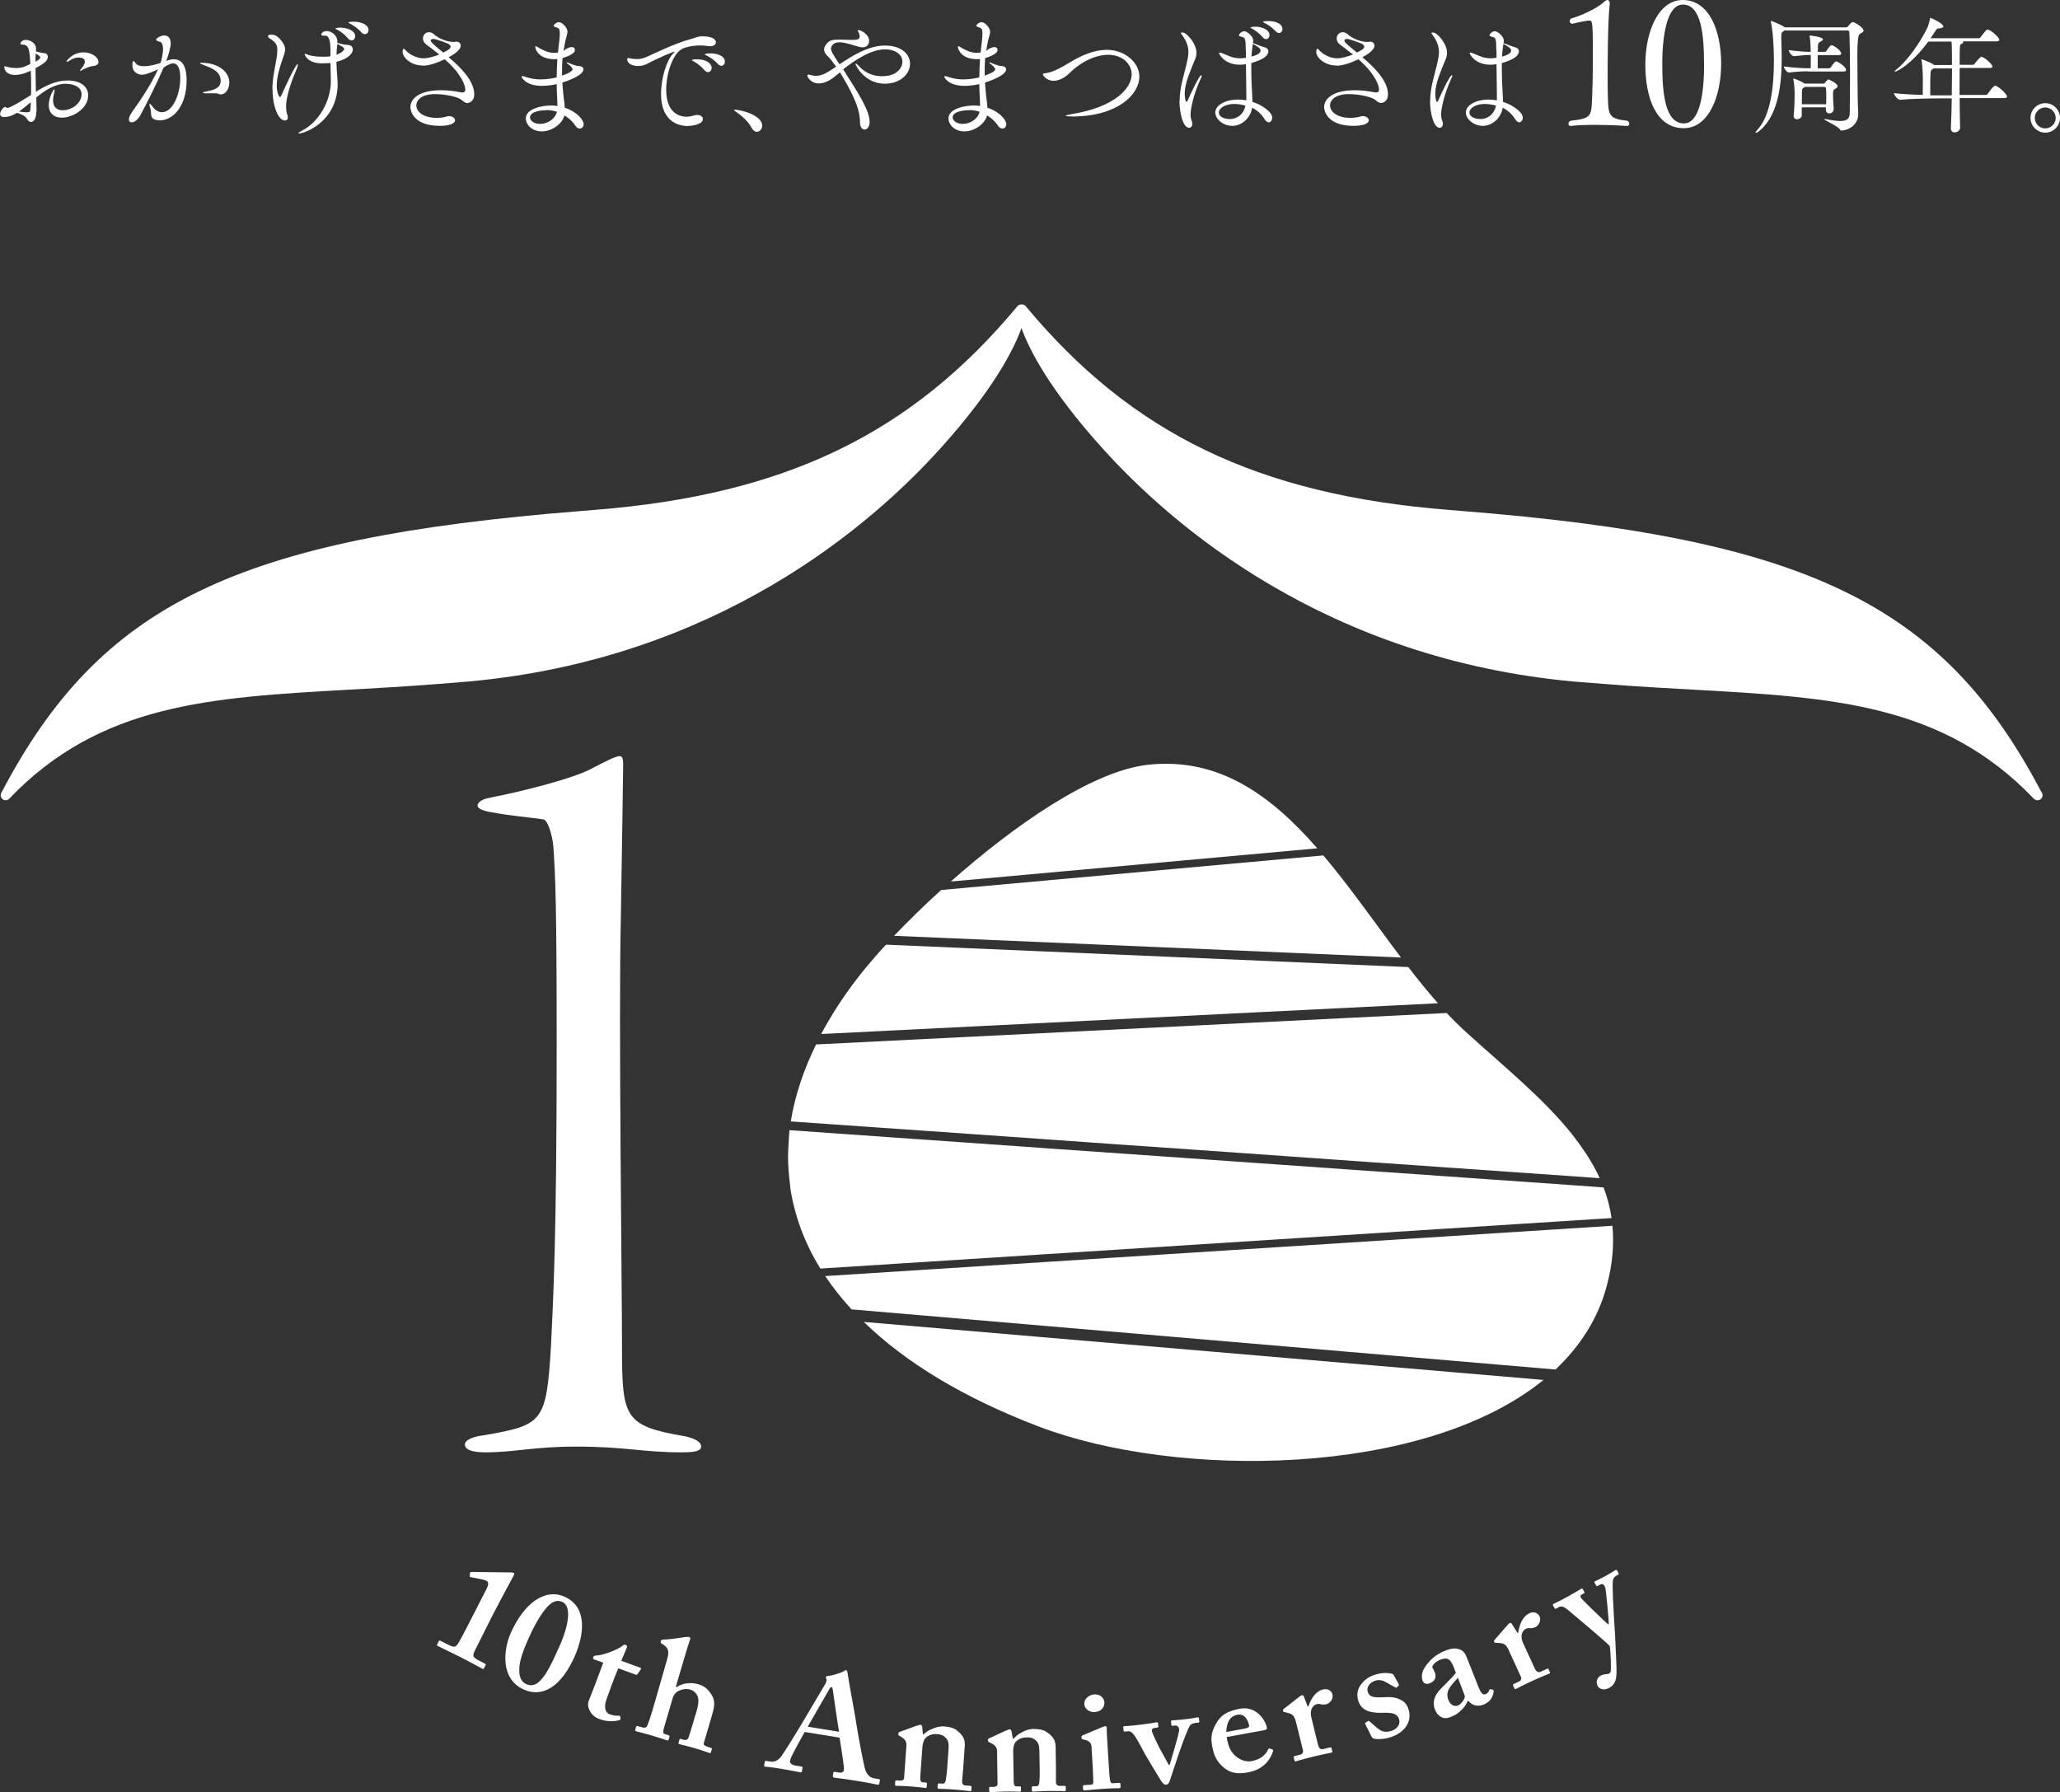 <?xml version="1.0" encoding="UTF-8"?><svg id="_レイヤー_2" xmlns="http://www.w3.org/2000/svg" viewBox="0 0 211.63 184.15"><rect x="0" y="0" width="211.63" height="184.15" fill="#333333" stroke="none"/><defs><style>.cls-1{fill:#fff;}</style></defs><g id="_レイヤー_1-2"><path class="cls-1" d="m3.72,11.47v.06c0,.69-.27,1-.53,1-.16,0-.3-.1-.4-.29-.18-.33-.61-.52-1.05-.65-.25.16-.49.27-.74.35-.22.06-.4.09-.55.09-.31,0-.44-.13-.44-.33,0-.22.31-.71.52-.71.04,0,.06.03.1.04.04.01.07.06.14.06.1,0,.52-.12,2.42-1.33.01-.3.01-.61.01-.91,0-.55-.01-1.08-.04-1.59-.74.36-1.26.44-1.6.44-.9,0-1.12-.53-1.12-.82,0-.05.01-.08.05-.08.05,0,.1.03.18.05.14.05.53.14.98.14.64,0,.97-.17,1.47-.42-.09-1.51-.16-1.98-.79-1.98-.17,0-.23-.04-.23-.1,0-.09.14-.39.56-.39s1.04.32,1.04.87c0,.09,0,.19-.01.32.32.09.7.17.84.17.25.01.38.17.38.38,0,.47-.55.78-1.26,1.16,0,.79.03,1.62.04,2.43,1.01-.64,2.07-1.16,3.25-1.16,1.39,0,2.12.66,2.12,1.53,0,1.37-1.6,2.29-2.7,2.29-.81,0-1.35-.46-1.35-1.29,0-.78.48-1.62.56-1.62.03,0,.04.03.04.09,0,.08-.03.2-.06.35-.07.25-.1.47-.1.68,0,.61.31,1.03.98,1.03.97,0,1.95-.74,1.95-1.64,0-.79-.88-1.08-1.62-1.08-1.12,0-2.11.66-3.03,1.4.01.51.01.99.03,1.42Zm-1.77-.01c.38.05.62.08.79.08.35,0,.36-.1.38-.29.03-.25.03-.51.04-.75-.42.35-.82.69-1.21.96Zm1.7-5.12c.17-.1.31-.19.39-.26.03-.03.09-.1.09-.18,0-.1-.12-.21-.47-.39-.01.13-.01.26-.01.43v.4Zm5.47.56c-.21.06-.4.13-.68.3-.09.05-.16.08-.18.08s-.04-.01-.04-.03c0-.03.04-.09.1-.16.13-.13.4-.49.4-.78,0-.1-.05-.4-.65-.4-.31,0-.64.12-.91.31-.12.08-.22.13-.29.13-.03,0-.04-.01-.04-.03,0-.08.64-.94,1.74-.94.81,0,1.55.47,1.55,1,0,.17-.12.27-.29.35-.26.1-.26.01-.73.16Z"/><path class="cls-1" d="m17.06,6.26c.47-.16.64-.17.78-.17.71,0,1.33.46,1.33,2.17,0,2.7-1.43,4.11-2.76,4.11-.18,0-.34-.03-.48-.08-.57-.18-.33-.66-.48-1.14-.06-.22-.1-.36-.1-.44,0-.04.01-.05.03-.05.05,0,.17.12.34.35.23.32.57.52.92.52,1.1,0,1.88-1.83,1.88-3.52,0-.88-.21-1.5-.75-1.5-.08,0-.39.03-.97.44-.62,1.48-1.66,3.56-2.39,4.91-.26.48-.64.71-.88.71-.17,0-.29-.09-.29-.3,0-.19.12-.48.4-.87.62-.85,1.91-2.73,2.59-4.28-.39.2-1.26.56-1.62.56-.6,0-1.01-.42-1.01-.95,0-.43.08-.47.1-.47.06,0,.16.12.25.25.18.23.48.29.81.29.66,0,1.22-.16,1.74-.34.04-.12.25-.86.25-1.43,0-.42-.1-.72-.42-.77-.16-.03-.29-.09-.29-.18,0-.18.55-.44.82-.44.18,0,.68.06.68.82,0,.36-.21,1.13-.42,1.69l-.04.1Zm5.37,3.38c-.08-.05-.23-.06-.47-.06-.2,0-.43.01-.71.01s-.4-.03-.4-.07.16-.09.38-.13c.91-.18,1.44-.4,1.44-1.1,0-1-1.04-1.33-1.72-1.6-.29-.1-.43-.17-.43-.21,0-.01.07-.03.17-.03,1.73,0,2.87.92,2.87,2.04,0,.66-.4,1.21-.87,1.21-.1,0-.18-.03-.26-.06Z"/><path class="cls-1" d="m27.98,9.21c0-1.23.3-2.35.43-3.22.04-.25.08-.53.08-.79,0-.53-.08-.81-.78-1.25-.13-.08-.18-.16-.18-.22,0-.13.14-.17.31-.17s.36.03.46.08c.3.14.99.83.99,1.42,0,.27-.1.56-.22.88-.3.87-.64,1.94-.64,2.85,0,.81.27,1.18.33,1.18s.1-.07.17-.22c.08-.19,1.42-3.16,1.64-3.16.03,0,.03.03.03.06,0,.08-.04.25-.09.36-.49,1.13-1.12,2.81-1.12,3.91,0,.33.04.65.13.88.04.1.05.2.05.26,0,.22-.13.32-.3.32-.68,0-1.27-1.46-1.27-3.19Zm5.97-4.13c0-.65-.09-1.42-.52-1.42h-.03c-.05,0-.09.01-.13.01-.2,0-.26-.06-.26-.13,0-.12.19-.35.57-.35.4,0,1.08.38,1.08,1.08v.14c.26.08.56.14.75.18.17.03.35.01.46.04.2.04.38.21.38.46,0,.43-.56.99-1.69,1.26.01.61.06,1.17.1,1.74.01.18.03.35.03.52,0,3.82-3.32,5.1-3.98,5.1-.04,0-.06-.01-.06-.03,0-.04.13-.13.49-.32,1.5-.78,2.85-2.87,2.85-5.01v-.14c-.01-.52-.03-1.12-.04-1.74-.14.01-.29.03-.43.03s-.29.01-.44.01c-1.5,0-1.78-.88-1.78-.94,0-.03.03-.04.05-.04.08,0,.22.08.34.12.43.14,1,.18,1.52.18h.25c.16,0,.33-.03.49-.05v-.7Zm1.82-1.12c-.34-.4-.77-.72-1.12-.91-.1-.05-.2-.09-.2-.13,0-.01.18-.08.51-.08.7,0,1.53.3,1.53.88,0,.25-.17.43-.38.43-.1,0-.23-.06-.35-.19Zm-1.14.75c-.04.33-.05.62-.06.91.31-.1.58-.26.74-.46.01-.01.05-.06.05-.13,0-.17-.39-.36-.7-.51,0,.05-.01.12-.03.18Zm2.51-1.38c-.36-.39-.79-.7-1.14-.88-.1-.05-.21-.09-.21-.12,0-.1.55-.1.57-.1.71,0,1.5.3,1.5.86,0,.23-.17.42-.38.42-.1,0-.22-.05-.34-.17Z"/><path class="cls-1" d="m43.41,6.73c-1.18,0-2.05-.81-2.05-1.4,0-.1.03-.32.1-.32.05,0,.14.06.26.21.04.04.75.77,1.81.77.42,0,1.09-.18,1.6-.39-.53-.43-1.03-.79-1.35-1.04-.23-.18-.33-.4-.33-.61,0-.34.26-.64.61-.64.09,0,.18.01.27.05.21.08.36.26.4.29.79.58,1.65.66,1.83.66.16,0,.25-.01.34-.03h.03c.16,0,.4.12.4.42,0,.49-.91,1.01-1.24,1.18,1.12.95,2.63,2.37,2.63,3.81,0,.82-.64.9-.71.9-.22,0-.39-.17-.61-.34-.38-.3-1.64-.58-2.69-.58-1.4,0-1.94.61-1.94,1.17,0,.62.69,1.27,2.11,1.27.36,0,.73-.05,1.01-.14.09-.03.17-.04.25-.04.35,0,.61.21.61.43,0,.17-.21.57-1.57.57-2.79,0-3.02-1.64-3.02-1.92,0-.91.99-1.74,3.13-1.74.73,0,1.43.09,1.96.2.09.01.16.03.22.03.26,0,.33-.12.33-.29,0-.39-.31-1.53-2.11-3.12-.94.43-1.64.66-2.29.66Zm2.89-1.92c0-.1-.07-.22-.3-.34-.04-.01-1.17-.47-1.5-.47-.17,0-.25.08-.25.17,0,.17.42.52,1.29,1.23.56-.27.75-.43.75-.6Z"/><path class="cls-1" d="m58.02,5.11c.25-.14.47-.27.7-.27.14,0,.34.04.34.3,0,.44-1.01.75-1.27.82-.04.46-.05.91-.05,1.38v.43c.74-.25,1.08-.48,1.08-.66,0-.16-.31-.42-.56-.61-.03-.01-.04-.04-.04-.06,0-.01.01-.03.05-.03.01,0,.05,0,.09.03.29.13.82.34,1.12.35.29.01.46.14.46.34,0,.61-1.68,1.21-2.17,1.35.03.47.08.92.12,1.38.04.39.12.81.13,1.21,1.33.44,1.94,1.3,1.94,1.68,0,.26-.17.46-.39.46-.16,0-.34-.09-.49-.34-.26-.39-.64-.74-1.09-1.01-.27.96-1.38,1.64-2.33,1.64-1.03,0-1.64-.71-1.64-1.33,0-.99,1.61-1.33,2.61-1.33.22,0,.43.01.64.05,0-.32-.03-.68-.04-1.04-.03-.39-.04-.79-.04-1.21-.73.18-1.46.18-1.53.18-1.66,0-2.07-.86-2.07-.94,0-.05.04-.06.09-.06.08,0,.21.04.31.08.53.18,1.01.26,1.55.26.7,0,1.34-.13,1.65-.21,0-.64.03-1.27.07-1.88-.1.01-.21.01-.31.01-1.6,0-1.96-1-1.96-1.27,0-.05.03-.06.05-.06.05,0,.16.06.25.12.42.25.99.56,1.64.56.1,0,.21-.01.33-.03h.07c.01-.22.04-.42.06-.61.04-.3.12-.98.12-1.37,0-.48-.12-.52-.34-.6-.18-.06-.3-.12-.3-.19,0-.05.27-.35.55-.35.36,0,.88.6.88.96,0,.2-.08.39-.14.68,0,0-.08.14-.26,1.3l.16-.08Zm-1.85,6.21c-.34,0-1.72.06-1.72.75,0,.3.38.66,1.05.66s1.5-.42,1.72-1.25c-.34-.1-.69-.17-1.05-.17Z"/><path class="cls-1" d="m70.64,12.95c-.61,0-2.73-.22-2.73-3.29,0-1.6.56-3.46,1.25-4.17.09-.09.16-.16.16-.18,0,0,0-.01-.01-.01-.13,0-1.62.62-2.9,1.29-.26.13-.56.19-.86.19-.58,0-1.12-.25-1.12-.69,0-.05.01-.13.1-.13.08,0,.18.04.27.05.2.03.4.06.64.06s.48-.04.75-.13c.61-.21,2.89-1.43,4.86-1.95.27-.06.48-.22,1.05-.26h.06c1.2,0,1.39.42,1.39.62s-.2.4-.62.4c-.09,0-.2-.01-.3-.03-.22-.04-.46-.05-.7-.05-.75,0-1.51.17-1.87.36-.95.51-1.62,2.52-1.62,4.2,0,2.65,1.69,2.76,2.08,2.76.23,0,.49-.04.77-.13.12-.04.23-.05.34-.05.35,0,.58.19.58.43,0,.52-1.05.7-1.57.7Zm1.74-5.73c-.34-.4-.77-.73-1.12-.92-.1-.05-.19-.09-.19-.13,0-.01.18-.08.51-.08,1.04,0,1.53.47,1.53.88,0,.25-.17.44-.38.44-.12,0-.23-.06-.35-.19Zm1.39-.64c-.36-.39-.81-.69-1.16-.87-.1-.05-.21-.09-.21-.13,0-.03.22-.1.57-.1.65,0,1.5.23,1.5.86,0,.23-.16.42-.36.42-.1,0-.22-.05-.34-.17Z"/><path class="cls-1" d="m77.23,13.16c-.38-.73-1.04-1.26-1.57-1.64-.13-.1-.26-.18-.26-.22,0-.01.03-.03.09-.03.53,0,2.81.52,2.81,1.65,0,.35-.26.62-.55.62-.18,0-.38-.12-.52-.39Z"/><path class="cls-1" d="m86.88,7.54c1.31,2.04,2.46,3.84,2.46,4.98,0,.52-.26.79-.52.79-.23,0-.47-.23-.47-.75-.01-1-.29-2.17-1.86-4.8-.07-.1-.12-.21-.2-.33-.18.14-.34.27-.49.4-.55.46-1.14.74-1.69.74-.81,0-1.17-.66-1.17-.81,0-.06.04-.1.13-.1.04,0,.1.01.18.04.2.06.39.09.57.09.62,0,1.07-.26,2.08-.94-.33-.46-.64-.87-.82-1.03-.3-.26-.42-.51-.42-.73,0-.25.14-.47.34-.68.26-.27.58-.34,1.25-.34.39,0,.86.03,1.24.03.57,0,.83-.05.83-.35,0-.12-.03-.26-.12-.46-.03-.05-.09-.12-.09-.16,0-.03.03-.04.08-.04.29,0,1.1.48,1.1,1.08,0,.21-.09.69-.66.69-.22,0-.46-.06-.7-.14-.79-.25-1.33-.38-1.7-.38-.73,0-.86.52-.86.66,0,.22.16.56.88,1.6,1.37-.91,2.99-1.92,4.67-1.92s2.57.88,2.57,1.87c0,1.12-1.08,2.05-2.6,2.05-2.04,0-3-1.87-3-2.03,0-.03.01-.04.03-.04.07,0,.18.1.35.29.72.78,1.59,1.01,2.35,1.01,1.75,0,2.09-1.09,2.09-1.47,0-.81-.79-1.29-1.77-1.29-1.47,0-3.11,1.11-4.32,2.05.09.13.17.26.25.38Z"/><path class="cls-1" d="m101.44,5.11c.25-.14.47-.27.7-.27.14,0,.34.04.34.3,0,.44-1.01.75-1.27.82-.04.46-.05.91-.05,1.38v.43c.74-.25,1.08-.48,1.08-.66,0-.16-.31-.42-.56-.61-.03-.01-.04-.04-.04-.06,0-.01.01-.03.05-.03.01,0,.05,0,.09.03.29.13.82.34,1.12.35.29.01.46.14.46.34,0,.61-1.68,1.21-2.17,1.35.03.47.08.92.12,1.38.04.39.12.81.13,1.21,1.33.44,1.94,1.3,1.94,1.68,0,.26-.17.46-.39.46-.16,0-.34-.09-.49-.34-.26-.39-.64-.74-1.09-1.01-.27.96-1.38,1.64-2.33,1.64-1.03,0-1.64-.71-1.64-1.33,0-.99,1.61-1.33,2.61-1.33.22,0,.43.01.64.05,0-.32-.03-.68-.04-1.04-.03-.39-.04-.79-.04-1.21-.73.18-1.46.18-1.53.18-1.66,0-2.07-.86-2.07-.94,0-.05.04-.06.09-.06.08,0,.21.04.31.08.53.18,1.01.26,1.55.26.7,0,1.34-.13,1.65-.21,0-.64.03-1.27.07-1.88-.1.01-.21.01-.31.01-1.6,0-1.96-1-1.96-1.27,0-.05.03-.06.05-.06.05,0,.16.06.25.12.42.25.99.56,1.64.56.1,0,.21-.01.33-.03h.07c.01-.22.04-.42.06-.61.04-.3.12-.98.12-1.37,0-.48-.12-.52-.34-.6-.18-.06-.3-.12-.3-.19,0-.05.27-.35.55-.35.36,0,.88.6.88.96,0,.2-.08.39-.14.68,0,0-.08.14-.26,1.3l.16-.08Zm-1.85,6.21c-.34,0-1.72.06-1.72.75,0,.3.38.66,1.05.66s1.5-.42,1.72-1.25c-.34-.1-.69-.17-1.05-.17Z"/><path class="cls-1" d="m110.12,11.96c-.47,0-.64-.03-.64-.06,0-.05.27-.12.58-.17,4.54-.73,6.2-2.7,6.2-4.11,0-.91-.81-1.99-2.41-1.99-1.22,0-2.69.62-4,1.9-.55.53-1.12.77-1.6.77-.81,0-1.12-.62-1.12-.66,0-.08.1-.1.27-.12.71-.06,1.69-.61,2.54-1.13,1.16-.7,2.48-1.27,3.76-1.27,1.9,0,3.35,1.34,3.35,2.74,0,1.85-2.24,4.11-6.94,4.11Z"/><path class="cls-1" d="m121.19,10.34c0-1.38.43-2.55.68-3.64.1-.47.22-.9.22-1.35,0-.52-.16-1.08-.64-1.74-.06-.09-.14-.17-.14-.21,0-.06.16-.06.17-.06.46,0,1.44,1.17,1.44,2.09,0,.48-.25.87-.51,1.55-.34.86-.7,1.79-.7,2.67,0,.4.09.82.18.82.04,0,.09-.06.16-.22.16-.38,1.14-2.52,1.36-2.52.03,0,.05.01.05.06s-.03.13-.08.23c-.77,1.66-1.07,3.16-1.07,3.73,0,.22.03.43.1.61.05.13.08.25.08.35,0,.26-.14.42-.33.42-.6,0-.99-1.47-.99-2.78Zm6.79-5.16c0-1.29-.08-1.3-.4-1.39-.19-.05-.3-.09-.3-.18s.26-.4.55-.4.92.52.92.96c0,.08-.01.16-.03.25.23.09.73.3.9.35.49.13.68.22.68.51,0,.69-1.34,1.08-1.75,1.2v.57c0,1,.04,1.9.08,2.48.01.3.04.62.04.94.96.29,2.03,1.05,2.03,1.61,0,.26-.16.49-.36.49-.13,0-.29-.1-.44-.35-.31-.52-.81-.92-1.26-1.16-.18,1.1-1.08,1.87-2.05,1.87-.91,0-1.74-.68-1.74-1.37,0-.77,1.07-1.33,2.35-1.33.27,0,.56.03.84.08v-.65c-.01-.57-.03-1.82-.04-3.07-.3.06-.53.06-.64.06-1.55,0-2.12-1.07-2.12-1.21,0-.03.01-.04.05-.04.05,0,.16.03.3.08.25.09.69.3.95.38.26.08.57.13.9.13.03,0,.16,0,.56-.05v-.77Zm-1.17,5.5c-.95,0-1.59.44-1.59.87,0,.52.68.68,1.12.68.81,0,1.44-.53,1.61-1.38-.39-.1-.78-.17-1.14-.17Zm2.92-6.85c-.34-.39-.75-.7-1.09-.88-.09-.05-.18-.09-.18-.12,0-.04.22-.09.48-.09.68,0,1.48.3,1.48.86,0,.23-.16.42-.35.42-.1,0-.23-.05-.34-.18Zm-1.17,1.99c.94-.25.94-.53.94-.64,0-.21-.22-.34-.79-.68-.13.9-.14,1.23-.14,1.31Zm2.5-2.6c-.35-.38-.78-.68-1.12-.84-.09-.05-.19-.09-.19-.12,0-.1.53-.1.56-.1.49,0,1.44.17,1.44.83,0,.22-.16.4-.35.4-.1,0-.22-.05-.34-.17Z"/><path class="cls-1" d="m137.27,6.73c-1.18,0-2.05-.81-2.05-1.4,0-.1.03-.32.1-.32.05,0,.14.06.26.21.04.04.75.77,1.81.77.42,0,1.09-.18,1.6-.39-.53-.43-1.03-.79-1.35-1.04-.23-.18-.32-.4-.32-.61,0-.34.26-.64.61-.64.09,0,.18.01.27.05.21.08.36.26.4.29.79.58,1.65.66,1.83.66.16,0,.25-.01.34-.03h.03c.16,0,.4.12.4.42,0,.49-.91,1.01-1.24,1.18,1.12.95,2.63,2.37,2.63,3.81,0,.82-.64.9-.71.9-.22,0-.39-.17-.61-.34-.38-.3-1.64-.58-2.69-.58-1.4,0-1.94.61-1.94,1.17,0,.62.69,1.27,2.11,1.27.36,0,.73-.05,1.01-.14.09-.03.17-.04.25-.04.35,0,.61.21.61.43,0,.17-.21.57-1.57.57-2.79,0-3.02-1.64-3.02-1.92,0-.91.99-1.74,3.13-1.74.73,0,1.43.09,1.96.2.09.01.16.03.22.03.26,0,.33-.12.33-.29,0-.39-.31-1.53-2.11-3.12-.94.43-1.64.66-2.29.66Zm2.89-1.92c0-.1-.07-.22-.3-.34-.04-.01-1.17-.47-1.5-.47-.17,0-.25.08-.25.17,0,.17.42.52,1.29,1.23.56-.27.75-.43.75-.6Z"/><path class="cls-1" d="m146.93,10.34c0-1.38.43-2.55.68-3.64.1-.47.22-.9.22-1.35,0-.52-.16-1.08-.64-1.74-.06-.09-.14-.17-.14-.21,0-.06.16-.06.17-.06.46,0,1.44,1.17,1.44,2.09,0,.48-.25.87-.51,1.55-.34.86-.7,1.79-.7,2.67,0,.4.09.82.18.82.04,0,.09-.06.16-.22.16-.38,1.14-2.52,1.36-2.52.03,0,.05.01.05.06s-.03.13-.08.23c-.77,1.66-1.07,3.16-1.07,3.73,0,.22.03.43.1.61.05.13.08.25.08.35,0,.26-.14.42-.33.42-.6,0-.99-1.47-.99-2.78Zm6.79-5.16c0-1.29-.08-1.3-.4-1.39-.19-.05-.3-.09-.3-.18s.26-.4.55-.4.92.52.92.96c0,.08-.01.16-.03.25.23.09.73.3.9.35.49.13.68.22.68.51,0,.69-1.34,1.08-1.75,1.2v.57c0,1,.04,1.9.08,2.48.01.3.04.62.04.94.96.29,2.03,1.05,2.03,1.61,0,.26-.16.49-.36.49-.13,0-.29-.1-.44-.35-.31-.52-.81-.92-1.26-1.16-.18,1.1-1.08,1.87-2.05,1.87-.91,0-1.74-.68-1.74-1.37,0-.77,1.07-1.33,2.35-1.33.27,0,.56.03.84.08v-.65c-.01-.57-.03-1.82-.04-3.07-.3.06-.53.06-.64.06-1.55,0-2.12-1.07-2.12-1.21,0-.03.01-.04.05-.04.05,0,.16.03.3.08.25.09.69.3.95.38.26.08.57.13.9.13.03,0,.16,0,.56-.05v-.77Zm-1.17,5.5c-.95,0-1.59.44-1.59.87,0,.52.68.68,1.12.68.81,0,1.44-.53,1.61-1.38-.39-.1-.78-.17-1.14-.17Zm1.75-4.86c.94-.25.94-.53.94-.64,0-.21-.22-.34-.79-.68-.13.9-.14,1.23-.14,1.31Z"/><path class="cls-1" d="m161.53,2.44c-.16,0-.27-.13-.27-.27,0-.09.05-.2.15-.27,1.42-.4,2.93-1.26,3.33-1.66.15-.15.29-.24.4-.24.13,0,.24.13.24.38,0,.05-.02.11-.02.16-.2,1.88-.2,6.35-.2,6.92,0,.96,0,1.82.02,2.42.05,1.95.07,2.33,2.02,2.53.13.09.18.22.18.31,0,.13-.07.22-.24.22,0,0-1.57-.11-3.26-.11-.86,0-1.75.02-2.49.11h-.04c-.15,0-.22-.09-.22-.2s.05-.24.2-.33c2.22-.25,2.15-.44,2.24-2.51.04-.86.07-2.49.07-4.13,0-3.46-.04-3.66-.35-3.66-.64.05-1.75.33-1.75.33h-.02Z"/><path class="cls-1" d="m169.03,6.63c0-3.44,1.38-6.63,3.84-6.63,2.71,0,3.95,3.13,3.95,6.54s-1.31,6.63-3.84,6.63c-2.82,0-3.95-3.09-3.95-6.54Zm6.03-.04c0-3.06-.29-6.12-2.18-6.12-1.6,0-2.11,3.09-2.11,6.13s.31,6.08,2.22,6.08c1.66,0,2.08-3.17,2.08-6.1Z"/><path class="cls-1" d="m183.26,3.18s-.05.04-.08.06c-.14.1-.18.12-.18.52v.18c.01.58.04,1.24.04,1.94,0,2.65-.3,5.86-2.22,7.51-.19.17-.36.26-.43.26-.03,0-.04,0-.04-.03,0-.05.08-.16.25-.35,1.31-1.47,1.64-4.41,1.64-7.01,0-1.56-.12-3.17-.31-3.98-.01-.05-.01-.08-.01-.09,0-.03,0-.04.01-.04.1,0,1.01.38,1.37.61.03.01.04.04.06.05h6.31c.07,0,.14-.05.2-.12.31-.42.44-.42.46-.42.26,0,1.12.6,1.12.86,0,.14-.17.25-.39.36q-.25.13-.25,2.12c0,1.46.03,3.42.04,4.61.01.75.05,1,.05,1.53,0,1.1-1.05,1.66-1.72,1.66-.09,0-.12-.03-.18-.14-.2-.31-1.6-.92-1.6-1.03,0-.01.01-.01.04-.01s.08,0,.13.01c.65.13,1.13.19,1.5.19.71,0,.95-.26.96-.82.01-1.29.03-2.72.03-4.06,0-1.74-.03-3.33-.07-4.24,0-.09-.08-.18-.17-.18h-6.54Zm2.5,4.15c-.64,0-.95.01-1.98.12h-.01c-.22,0-.52-.48-.52-.62,1.17.14,1.88.18,2.55.18h.22c.01-.47.01-.95.01-1.36-.49,0-.85.03-1.74.12h-.01c-.22,0-.52-.48-.52-.62,1.01.13,1.68.17,2.26.18,0-.16-.01-.3-.01-.42-.01-.39-.04-.86-.1-1.16-.01-.04-.01-.06-.01-.09t.03-.01c.05,0,1.34.14,1.34.39,0,.08-.1.17-.26.25-.2.1-.23.14-.25.48,0,.18-.01.36-.01.56h.71s.14-.04.18-.1c.03-.04.34-.58.52-.58.04,0,.06.01.09.01.43.18.9.61.9.83,0,.09-.05.17-.25.17h-2.16v1.36h1.17s.14-.04.18-.1c.16-.26.4-.61.53-.61.04,0,.06.01.09.01.3.13.94.57.94.86,0,.09-.05.17-.25.17h-3.64Zm1.82,3.95v-.25h-2.48v.79c.03.27-.27.43-.49.43-.18,0-.34-.1-.34-.34v-.05c.08-.73.1-1.65.1-2.25,0-.16-.03-.98-.13-1.43,0-.04-.01-.05-.01-.08s.01-.03.03-.03c.04,0,.7.22,1.13.52h1.94c.06,0,.13-.04.17-.1.14-.22.29-.33.36-.33.01,0,.92.39.92.7,0,.12-.14.21-.25.27-.21.13-.22.2-.22.68,0,.42.04.84.07,1.35.01.23-.13.49-.47.49-.17,0-.33-.12-.33-.38h0Zm-2.18-2.35s-.03.04-.05.05c-.22.16-.21.1-.23.4,0,.03-.01.13-.01,1.33h2.5c.01-.31.01-.56.01-.82s0-.52-.03-.82c0-.04-.05-.14-.13-.14h-2.05Z"/><path class="cls-1" d="m201.32,10.12c0,1.12.03,2.2.05,2.99h0c0,.3-.3.49-.56.49-.21,0-.39-.12-.39-.42v-.03c.04-.87.08-1.95.09-3.04h-1.42c-.73,0-2.72.03-3.89.14h-.01c-.25,0-.62-.51-.62-.68.79.09,1.96.16,2.96.18.01-.73.01-1.47.01-1.82,0-.16-.03-1.24-.14-1.74-.01-.04-.01-.06-.01-.08s0-.03.01-.03c.01,0,.91.31,1.23.55.03.01.05.03.08.05h1.82v-.94c0-.46-.01-1.13-.04-1.47h-2.39c-1.7,2.31-3.2,3.09-3.43,3.09-.03,0-.03-.01-.03-.03,0-.03.07-.1.22-.22,1.03-.81,2.39-2.7,3.11-4.19.14-.29.25-.7.3-.96.01-.06.01-.12.06-.12.04,0,1.31.55,1.31.88,0,.09-.1.18-.46.2-.21.01-.23.08-.39.32-.14.22-.29.46-.46.69h4.94c.08,0,.17-.05.21-.12.51-.69.61-.77.71-.77.29,0,1.2.78,1.2,1.04,0,.09-.06.17-.27.17h-3.47s.05.05.05.08c0,.06-.1.14-.19.18-.16.06-.17.1-.18.86,0,.34-.01.78-.01,1.29h1.34c.08,0,.17-.05.21-.12.2-.26.56-.7.69-.7.29,0,1.14.78,1.14,1.01,0,.06-.06.13-.27.13h-3.11c0,.83-.01,1.81-.01,2.77h2.69c.09,0,.18-.05.22-.12.01-.01.55-.82.74-.82.3,0,1.23.85,1.23,1.11,0,.08-.06.16-.29.16h-4.6Zm-.81-.32c.01-1,.03-1.99.03-2.77h-1.9c-.05.04-.1.08-.18.12-.14.08-.16.34-.16,2.03v.61c.36.01.66.01.86.01h1.35Z"/><path class="cls-1" d="m208.6,12.11c0-.83.69-1.51,1.52-1.51s1.51.68,1.51,1.51-.68,1.52-1.51,1.52-1.52-.69-1.52-1.52Zm1.51-1.07c-.58,0-1.07.49-1.07,1.08s.48,1.07,1.07,1.07,1.08-.48,1.08-1.07-.49-1.08-1.08-1.08Z"/><path class="cls-1" d="m209.71,81.36c-10.15-19.31-24.09-26.05-59.54-28.86l-1.34-.11c-19.56-1.55-32.56-7.81-43.47-20.95-.1-.12-.25-.16-.41-.16-.16,0-.31.04-.41.16-10.91,13.14-23.91,19.41-43.47,20.95l-1.33.11C24.21,55.31,10.29,62.08.13,81.47c-.12.23-.05.5.15.65.09.07.19.1.3.1.14,0,.27-.05.37-.16,9.33-9.76,20.64-10.4,34.94-11.2,2.86-.16,5.82-.33,8.92-.57l3.23-.26c25.55-2.28,41.41-16.01,48.59-23.98,5.45-6.05,7.52-10.15,8.31-12.34.79,2.2,2.86,6.3,8.31,12.34,7.18,7.98,23.04,21.7,48.6,23.99l3.22.25c3.1.25,6.06.41,8.92.57,14.31.8,25.61,1.44,34.95,11.2.1.1.23.16.37.16h.02c.28,0,.51-.23.51-.51,0-.13-.05-.25-.13-.35Z"/><path class="cls-1" d="m50.47,81.93c3.06-.59,8.72-2,10.49-3.06,1.18-.59,2.24-1.18,2.71-1.18.24,0,.35.24.35.82,0,1.18-.12,8.25-.24,15.91-.24,9.78.12,37.71.12,43.96,0,7.31.24,8.13,6.48,9.19,1.06.24,1.65.59,1.65,1.06s-.71.59-2,.59c-4.01,0-5.77-.59-10.84-.59-4.36,0-6.36.59-9.31.59-1.3,0-2.12-.24-2.12-.82,0-.47.94-.83,2-.94,6.01-1.06,6.36-1.3,6.84-9.07.24-4.95.59-11.08.59-30.99,0-14.02-.12-17.44-.35-20.51-.12-1.18-.59-2.71-1.06-2.71-1.65-.24-3.3-.35-5.19-.71-.82-.12-1.53-.35-1.53-.71s.59-.71,1.41-.82Z"/><path class="cls-1" d="m88.91,99.47c-1.4,1.71-2.62,3.44-3.65,5.18-.32.53-.61,1.06-.9,1.59l63.37-3.16c-1.04-1.17-2.05-2.42-3.05-3.72l-53.66-2.3c-.8.86-1.51,1.68-2.11,2.41Z"/><path class="cls-1" d="m91.87,96.15l52.06,2.23c-2.64-3.49-5.21-7.22-7.98-10.49l-39.26,3.55c-1.78,1.61-3.41,3.22-4.83,4.7Z"/><path class="cls-1" d="m84.77,131.1c.78,1.17,1.69,2.32,2.71,3.43l72.32,6.18c2.51-2.37,4.37-5.21,5.27-8.6.6-2.24.76-4.28.58-6.17l-80.89,5.17Z"/><path class="cls-1" d="m117.98,78.57c-5.78.62-13.82,6.26-20.3,12l37.65-3.41c-4.72-5.4-10.07-9.37-17.35-8.59Z"/><path class="cls-1" d="m106.69,146.56c14.12,5.39,39.53,5.26,51.88-4.78l-69.83-5.96c4.29,4.18,10.3,7.82,17.95,10.74Z"/><path class="cls-1" d="m165.56,125.15c-.16-1.1-.44-2.15-.82-3.15l-3.21-.23h0s-4.96-.35-4.96-.35l-3.89-.27h0l-4.82-.34h0s-9.74-.68-9.74-.68h0l-6.24-.44h0s-8.11-.57-8.11-.57l-2.11-.15h0s-13.73-.96-13.73-.96c0,0,0,0,0,0l-1.09-.08h0s-11.51-.81-11.51-.81c0,0,0,0,0,0l-3.43-.24h0s-5.09-.36-5.09-.36h-.01s-5.69-.4-5.69-.4c-.01.12-.02.24-.03.35h0s-.01.13-.03.35c0,0,0,0,0,0h0c-.04.61-.12,1.88-.08,2.7.04.96.18,2.14.22,2.45h0s0,.03,0,.05c0,.02,0,.04,0,.04h0c.44,2.88,1.47,5.65,3.09,8.28l81.27-5.19Z"/><path class="cls-1" d="m164.33,121.02c-.17-.38-.37-.76-.57-1.13-.09-.16-.18-.33-.28-.49-.08-.14-.17-.28-.25-.41-.11-.17-.21-.35-.32-.52h-.02c-.19-.29-.37-.56-.54-.8,0,0,0,0,0-.01-.07-.09-.14-.18-.21-.27-.37-.52-.63-.84-.63-.84h0c-2.93-3.68-6.99-6.96-10.88-10.49-.68-.62-1.35-1.28-2.01-1.98l-64.78,3.23c-1.32,2.68-2.18,5.32-2.6,7.91l8.99.63,4.77.33h0s11.83.83,11.83.83l1.1.08,6.21.44,8.33.58,9.39.66,1.41.1,3.67.26h0s1.16.08,1.16.08l1.65.12,15.45,1.08,5.59.39h0l.86.06h0s2.68.19,2.68.19Z"/><path class="cls-1" d="m49.97,163.29c.2-.4.27-.73.02-.86-.14-.07-.35-.15-.64-.19l-.96-.19c-.07,0-.13-.03-.13-.1l.02-.32c0-.07.05-.11.17-.12l4.03.05c.1,0,.21,0,.29.05.08.04.08.11,0,.27-.05.11-1.17,2.15-2.05,3.86l-.29.56c-.23.45-1.49,2.99-1.58,3.16-.35.69-.34.8.45,1.2l.5.26c.11.06.12.11.09.16l-.17.33c-.04.08-.08.09-.19.03-.11-.06-1.99-1.07-2.22-1.18-.28-.14-2.26-1.1-2.34-1.15-.07-.04-.1-.08-.06-.15l.18-.35c.04-.08.1-.06.2-.01l.55.28c.84.43.96.46,1.35-.23.22-.36,1.25-2.38,1.44-2.75l1.34-2.62Z"/><path class="cls-1" d="m59.08,170.1c-1.37,3.11-3.26,4.37-5.25,3.5-2.47-1.09-2.1-4.12-1.37-5.79,1.36-3.09,3.52-4.65,5.53-3.76,2.44,1.07,1.98,4,1.08,6.05Zm-2.77-5.1c-.77.8-1.54,2.26-2.02,3.35-.58,1.31-.92,2.33-.94,3.07-.04.96.24,1.41.73,1.62.46.2.96.16,1.5-.45.52-.55,1.06-1.55,1.93-3.52.95-2.16,1.21-4.07.26-4.48-.52-.23-.97-.07-1.45.41Z"/><path class="cls-1" d="m61.08,170.52c-.12-.04-.19-.13-.13-.27.04-.11.16-.16.38-.16.46.01,2.13-.56,2.67-1.03.1-.09.2-.09.29-.05.12.04.15.15.11.26l-.57,1.37,1.95.71c.09.03.1.1.06.15l-.36.53c-.04.05-.09.06-.18.03l-1.78-.65c-.25.58-.51,1.24-.73,1.86l-.46,1.26c-.4,1.09,0,1.5.3,1.6.32.12.67.17.92.15.12,0,.16.01.17.09l.03.2c0,.09-.05.14-.13.17-.26.06-1.03.26-2.06-.12-.88-.32-1.3-1.24-1.09-1.83.18-.5.64-1.61.83-2.14l.67-1.82-.86-.31Z"/><path class="cls-1" d="m71.45,176.21c.22-.74.45-1.55.17-2.03-.17-.3-.38-.49-.74-.59-.39-.12-.84-.03-1.27.19-.16.11-.4.35-.48.62l-.91,3.09c-.13.46-.12.62.09.68l.36.11c.09.03.14.07.11.17l-.08.26c-.03.09-.07.13-.16.11-.12-.04-.77-.27-1.55-.5-.93-.27-1.52-.4-1.64-.44-.07-.02-.11-.06-.09-.15l.09-.32c.02-.07.09-.08.17-.06l.38.11c.24.07.47.08.56-.08.14-.27.4-1.09.6-1.75l1.47-5.12c.24-.8.14-1.14-.32-1.49l-.25-.17c-.08-.06-.1-.09-.09-.15l.04-.14c.02-.06.06-.08.26-.11.49.02,1.65-.17,2.2-.25.2,0,.31-.04.46,0,.12.04.12.16.02.38-.11.25-.95,3.14-1.16,3.84l-.26.89.09.03c.59-.43,1.49-.51,2.2-.3.66.19,1,.51,1.34,1.02.53.78.28,1.48.05,2.3l-.81,2.75c-.06.2.2.31.44.38l.27.08c.12.04.14.07.12.14l-.09.32c-.02.07-.06.11-.15.08-.09-.03-.56-.21-1.48-.48-.9-.27-1.46-.38-1.61-.43-.09-.03-.11-.06-.09-.14l.1-.34c.02-.06.06-.08.13-.05l.26.07c.18.05.41.06.51-.16.09-.19.31-.94.44-1.39l.28-.96Z"/><path class="cls-1" d="m82.66,177.96c-.18.32-1.28,2.3-1.42,2.69-.05.11-.07.23-.08.3-.03.19.19.39.5.44l.65.11c.12.02.15.05.14.1l-.06.37c-.01.09-.05.14-.15.13-.22-.03-.86-.18-1.95-.36-1.15-.19-1.5-.2-1.71-.23-.09-.01-.08-.1-.06-.21l.05-.28c.01-.09.05-.11.11-.1l.46.07c.43.07.75-.09,1.1-.5.2-.24,1.74-2.71,2.41-3.87l2.14-3.61c.05-.14.19-.39.11-.5-.04-.05-.07-.15-.06-.19,0-.06.05-.11.18-.12.52-.04,1.44-.34,1.65-.49.11-.07.18-.12.26-.11.09.01.13.2.14.29.13.96.81,4.45.94,5.44.19,1.21.74,4.11.89,4.54.2.55.57.79.88.84l.5.08c.09.01.12.05.11.12l-.05.31c-.01.09-.06.17-.18.15-.28-.05-.58-.14-2.29-.42-1.3-.21-1.84-.25-2.18-.31-.12-.02-.14-.11-.13-.2l.05-.29c.01-.09.05-.11.14-.1l.4.06c.43.07.58-.06.55-.47-.04-.55-.35-2.54-.45-3.11l-3.6-.58Zm3.54-.03c-.09-.45-.6-3.98-.64-4.29-.03-.19-.05-.28-.11-.29-.09-.02-.16.03-.23.16-.09.18-2.07,3.58-2.24,3.9l3.23.52Z"/><path class="cls-1" d="m94.24,177.31c.13-.05.23-.1.32-.1.09,0,.15.07.18.19l.07.78h.09c.2-.19.5-.41.83-.53.39-.18.81-.3,1.28-.27.53.04,1.03.16,1.35.46.66.53.8.98.75,1.6l-.15,2.14c-.03.48-.1,1.13-.12,1.43-.02.33.16.43.35.44l.44.03c.14.01.19.04.18.12l-.02.34c0,.07-.04.1-.13.09-.13,0-.59-.09-1.69-.17-.94-.07-1.44-.06-1.54-.07-.09,0-.12-.07-.11-.19l.02-.25c0-.09.04-.12.2-.11l.31.02c.13,0,.26-.07.31-.34.07-.38.12-.8.16-1.39l.12-1.71c.04-.6.04-.98-.32-1.31-.29-.29-.58-.31-.92-.34-.25-.02-.63.01-1.03.32-.27.22-.38.63-.41,1.03l-.22,3.07c-.02.33.04.51.26.53l.28.02c.13,0,.15.04.15.15l-.02.27c0,.09-.04.15-.14.14-.09,0-.53-.08-1.47-.15-.97-.07-1.48-.06-1.57-.07-.06,0-.09-.07-.08-.16l.02-.28c0-.09.04-.12.17-.11l.31.02c.19.01.41-.03.43-.27l.24-3.35c.03-.45-.23-.71-.6-.91l-.12-.07c-.09-.04-.12-.1-.11-.16v-.12c.01-.06.08-.11.18-.14l1.78-.65Z"/><path class="cls-1" d="m103.41,177.8c.12-.06.22-.12.31-.12s.16.06.19.18l.14.77h.09c.19-.21.46-.46.78-.61.37-.22.78-.37,1.25-.38.53,0,1.04.07,1.39.34.7.47.88.91.89,1.52l.03,2.15c0,.48,0,1.13,0,1.43,0,.33.2.41.38.41h.44c.14,0,.19.02.19.09v.34c0,.07-.02.11-.12.11-.13,0-.6-.03-1.7-.02-.94.02-1.44.07-1.54.07-.09,0-.13-.06-.13-.18v-.25c0-.09.03-.12.18-.12h.31c.13,0,.25-.1.28-.37.04-.39.05-.81.04-1.4l-.03-1.72c0-.6-.05-.98-.43-1.28-.32-.26-.6-.26-.95-.25-.25,0-.63.07-1,.4-.25.24-.32.66-.31,1.06l.05,3.07c0,.33.09.51.31.5h.28c.13,0,.16.02.16.13v.27c0,.09-.02.15-.12.15-.09,0-.53-.04-1.48-.02-.97.02-1.48.07-1.57.07-.06,0-.09-.06-.1-.15v-.28c0-.09.03-.12.15-.12h.31c.19,0,.41-.07.4-.31l-.05-3.36c0-.45-.29-.68-.67-.85l-.13-.06c-.09-.03-.13-.09-.13-.15v-.12c0-.06.06-.12.15-.15l1.72-.8Z"/><path class="cls-1" d="m112.15,179.59c-.03-.45-.14-.74-.87-.87-.14-.02-.16-.06-.17-.12v-.16c-.01-.06.02-.09.09-.13.21-.1,1.73-.72,1.99-.84.15-.07.28-.11.37-.11s.15.05.14.17c-.02.24.04,1.19.12,2.43l.1,1.61c.04.57.07,1.1.11,1.28.05.27.12.38.28.37l.63-.04c.13,0,.16.02.16.09l.02.3c0,.09-.02.15-.12.16-.13,0-.85,0-1.9.08-.91.06-1.5.14-1.69.15-.08,0-.13-.02-.14-.14l-.02-.28c0-.09.05-.12.15-.13l.69-.04c.16-.01.23-.07.23-.31-.01-.45-.03-.93-.05-1.34l-.13-2.1Zm.3-3.68c-.5.03-1.03-.31-1.06-.83-.03-.45.4-.95,1.04-.99.66-.04,1,.44,1.03.8.03.45-.27.97-1.01,1.02Z"/><path class="cls-1" d="m119.38,183.12c-.11-.14-1.53-2.51-1.73-2.86-.14-.28-.93-1.74-1.08-1.92-.3-.39-.44-.49-.72-.46l-.3.03c-.08,0-.11-.02-.12-.11l-.04-.31c-.01-.09.02-.12.14-.14.19-.02.44,0,1.72-.16.97-.11,1.37-.21,1.55-.23.12-.01.16.01.17.1l.03.28c.01.09-.01.15-.11.16l-.25.03c-.19.02-.33.13-.31.29.03.27.61,1.42.73,1.67l1.01,1.84h.09c.14-.45.82-2.71.96-3.43.08-.4-.14-.64-.42-.61l-.25.03c-.06,0-.1-.03-.11-.11l-.04-.33c0-.07.02-.11.11-.12.19-.02.54-.02,1.38-.12.72-.08,1.09-.17,1.21-.19.12-.01.16.01.17.08l.04.33c0,.07-.02.12-.1.13l-.26.03c-.19.02-.43.08-.57.23-.25.3-.79,1.85-1.03,2.51-.16.42-1.03,3.1-1.09,3.25-.09.21-.17.34-.35.36-.19.02-.29-.09-.45-.29Z"/><path class="cls-1" d="m126.12,178.94c.27,1.5,1.56,2.17,2.44,2.01.96-.18,1.48-.66,1.71-1.19.04-.11.11-.13.17-.11l.26.09c.08.03.13.08.05.29-.22.62-.83,1.76-2.53,2.07-.99.18-1.72.1-2.37-.39-.85-.65-1.14-1.35-1.31-2.26-.15-.81-.15-1.37.36-2.31.5-.91,1.15-1.33,2.49-1.58,1.76-.32,2.65,1.32,2.76,1.92.04.22-.11.26-.39.31l-3.74.68.08.45Zm1.74-1.33c.32-.06.49-.18.47-.3-.08-.44-.39-1.28-1.2-1.13-.76.14-1.12.75-1.15,1.77l1.87-.34Z"/><path class="cls-1" d="m133.15,176.98c-.16-.67-.34-.87-.86-.99l-.31-.08c-.1,0-.14-.03-.15-.09l-.02-.09c-.01-.06,0-.09.09-.16l1.64-1.28c.08-.05.14-.1.23-.12s.14.06.18.14l.4,1.04.06-.02c.32-.94.84-1.59,1.51-1.75.49-.12.87.12.97.53s-.23.89-.63.99c-.21.05-.41.04-.55.01-.14-.06-.3-.05-.46-.01-.18.04-.43.23-.54.58-.07.23-.05.57,0,.75l.68,2.77c.11.46.27.58.58.5l.67-.16c.09-.02.13,0,.15.07l.08.33c.02.07,0,.11-.08.13-.11.03-.79.15-1.9.42-1.07.26-1.65.45-1.77.48-.08.02-.11,0-.13-.08l-.08-.32c-.02-.09,0-.12.11-.15l.53-.13c.24-.06.37-.21.3-.49l-.7-2.84Z"/><path class="cls-1" d="m140.26,177.14c-.03-.05-.03-.1,0-.13l.26-.17c.06-.03.1-.05.15,0l.74.64c.4.34.8.6,1.53.36.58-.18.96-.68.79-1.2-.18-.57-.65-.7-1.79-.66-1.11.03-2.07-.2-2.39-1.21-.2-.63-.12-1.21.3-1.74.42-.51.8-.77,1.41-.96.73-.23,1.24-.2,1.55-.14.26.04.32.09.37.17l.5.91c.03.05.06.12.03.16l-.24.22s-.09.03-.14-.02l-.96-.54c-.24-.13-.59-.3-1.08-.15-.55.17-.94.64-.78,1.14.18.58.69.61,1.66.56.74-.05,1.22,0,1.73.27.43.21.65.51.81,1,.38,1.2-.38,2.37-1.86,2.84-.79.25-1.53.21-1.73.14-.08-.04-.14-.07-.17-.12l-.69-1.36Z"/><path class="cls-1" d="m150.78,174.76c-.19.46-.48.84-.99,1.24-.3.23-.61.35-.9.46-.54.21-1.17-.03-1.47-.81-.25-.64-.19-1.38.69-2.23.75-.77,1.22-1.2,1.46-1.55l-.28-.72c-.14-.27-.29-.59-.53-.69-.21-.1-.49-.05-.81.07-.26.1-.58.32-.75.58-.15.22.07.37.2.71.19.5.05.91-.57,1.15-.26.1-.56.02-.68-.28-.15-.39-.09-.93.24-1.4.44-.68,1.11-1.32,2.08-1.69.82-.32,1.15-.25,1.5-.13.43.16.61.53.75.91l.87,2.19.26.67c.29.75.49.93.76.83.21-.08.37-.27.38-.4.03-.11.06-.12.13-.11l.22.04c.07,0,.12.05.11.21-.05.31-.19,1-1.04,1.33-.56.21-1.12.14-1.56-.38l-.06.02Zm-1.01-2.38c-.5.64-1.37,1.25-.98,2.26.22.57.65.73,1,.59.4-.19.78-.78.68-1.03l-.7-1.83Z"/><path class="cls-1" d="m155.04,169.62c-.29-.62-.5-.79-1.03-.81l-.32-.02c-.1.01-.14,0-.16-.06l-.04-.08c-.02-.05,0-.09.06-.17l1.37-1.57c.07-.07.12-.12.2-.16s.15.03.2.1l.59.94.06-.03c.14-.98.53-1.72,1.15-2.01.46-.21.88-.04,1.05.34.17.38-.06.92-.44,1.09-.2.09-.4.12-.54.11-.15-.03-.31,0-.45.07-.17.08-.38.31-.42.67-.03.24.05.57.13.74l1.19,2.59c.2.43.38.52.66.39l.63-.29c.09-.04.13-.03.16.04l.14.31c.03.07.01.11-.06.14-.1.05-.75.29-1.79.77-1,.46-1.54.76-1.65.81-.07.03-.11.02-.14-.05l-.14-.3c-.04-.08-.02-.12.08-.17l.5-.23c.23-.1.32-.28.2-.54l-1.22-2.66Z"/><path class="cls-1" d="m164.12,173.19c-.2-.37-.05-.82.31-1.02.22-.12.48-.16.69-.17.14,0,.3-.1.34-.22.08-.25.01-2.08-.09-2.67-.3-.35-4.13-3.58-4.35-3.75-.34-.26-.59-.39-.87-.24l-.28.15c-.08.05-.13.02-.17-.04l-.16-.29c-.03-.05-.02-.11.06-.15.11-.06.46-.2,1.48-.76.8-.44,1.19-.7,1.36-.79.08-.04.13-.03.17.04l.16.29c.03.05.02.11-.05.14l-.21.11c-.14.08-.21.21-.06.39.18.24,2.48,2.47,2.77,2.69l.06-.03c-.02-.63-.28-3.4-.36-3.71-.1-.39-.31-.48-.56-.34l-.22.12c-.08.04-.13.02-.16-.03l-.16-.29c-.04-.07-.03-.12.05-.16.17-.09.46-.2,1.21-.61.47-.26.78-.48.9-.54.07-.04.12-.01.15.05l.15.27c.04.08.03.12-.03.15l-.17.09c-.14.08-.32.23-.38.49-.09.49.05,2.98.22,5.64.08,1.79.17,3.34.15,3.89-.03.46-.02,1.14-.77,1.54-.5.27-.98.16-1.21-.26Z"/></g></svg>